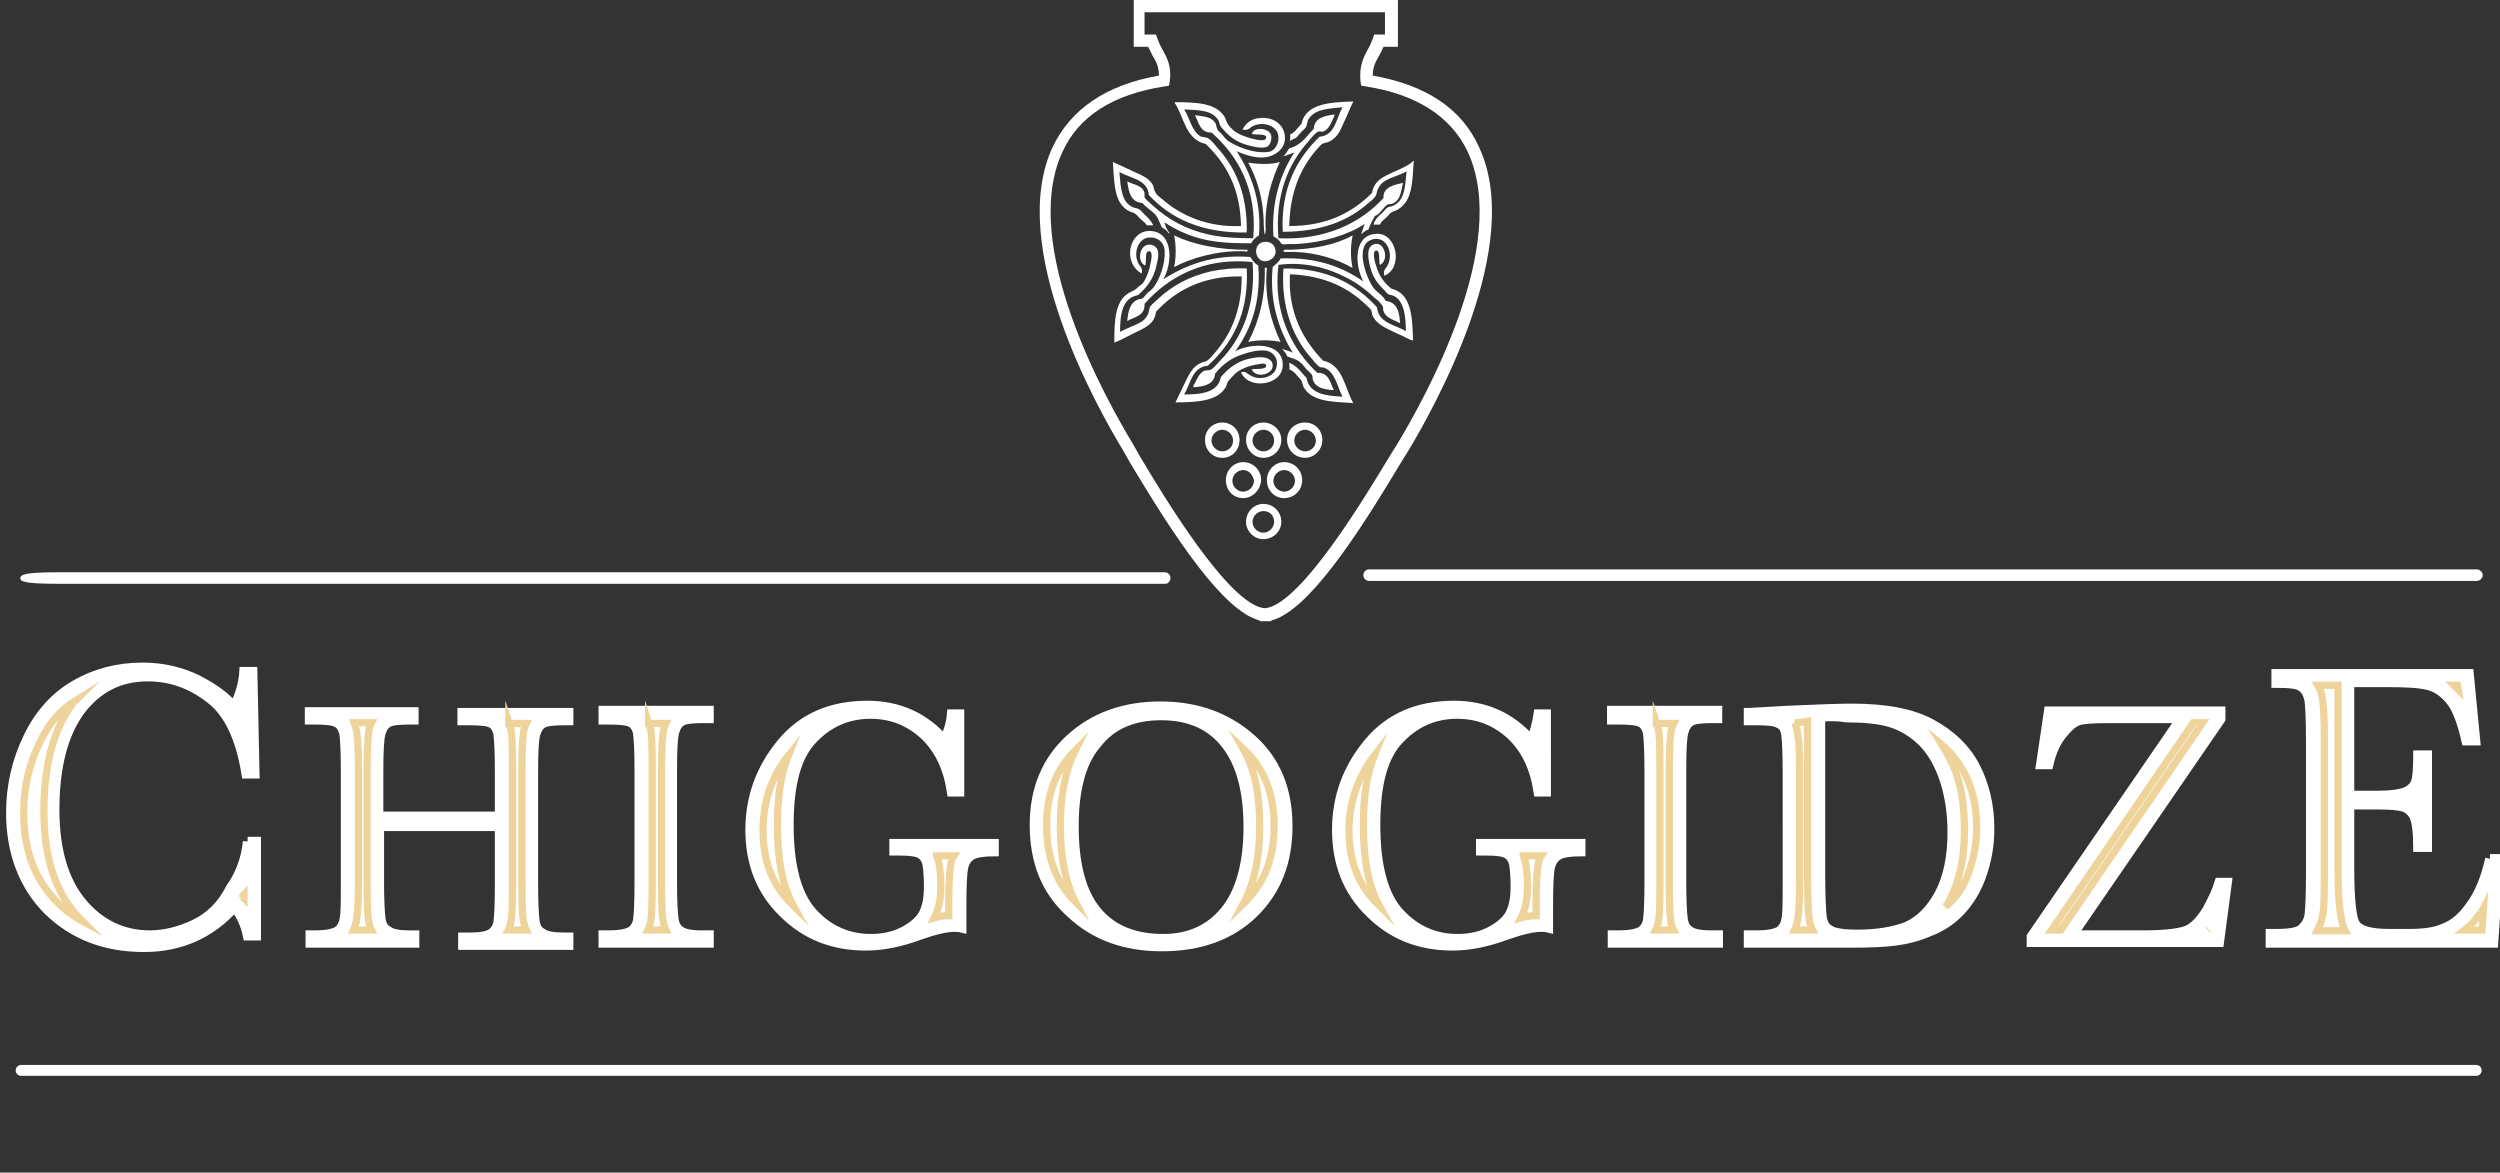 <?xml version="1.0" encoding="utf-8"?>
<svg viewBox="0 0 347.3 162.9" style="enable-background:new 0 0 347.3 162.9;" xmlns="http://www.w3.org/2000/svg">
  <rect x="0" y="0" width="347.3" height="162.9" fill="#333333" stroke="none"/>
  <defs>
    <style type="text/css">
	.st0{fill:#FFFFFF;}
	.st1{fill:#FFFFFF;stroke:#FFFFFF;stroke-width:1.51;stroke-linecap:round;stroke-miterlimit:10;}
	.st2{fill:#FFFFFF;stroke:#FFFFFF;stroke-width:1.308;stroke-miterlimit:10;}
	.st3{clip-path:url(#SVGID_2_);fill:#FFFFFF;}
</style>
  </defs>
  <clipPath id="SVGID_2_">
    <path d="M306.7,129.2L306.7,129.2l0.1-0.1C306.8,129.1,306.7,129.2,306.7,129.2 M344.6,126.8&#10;&#9;&#9;&#9;&#9;&#9;c-0.7,1-1.4,1.8-2.2,2.4h2.4l0.2-3C344.9,126.4,344.8,126.6,344.6,126.8 M33.7,124.6l0.2,0.2v-0.6&#10;&#9;&#9;&#9;&#9;&#9;C33.8,124.3,33.7,124.5,33.7,124.6 M130.1,118.9c0,0.1,0.1,0.1,0.1,0.2c0.3,0.8,0.5,2.1,0.5,4.1c0,1.7-0.3,3.1-0.9,4.3&#10;&#9;&#9;&#9;&#9;&#9;c0.7-0.2,1.4-0.3,2-0.3v-1.6c0-3.9,0.2-5.1,0.3-5.7c0.1-0.4,0.2-0.7,0.4-1H130.1z M211.6,118.9c0,0.1,0.1,0.1,0.1,0.2&#10;&#9;&#9;&#9;&#9;&#9;c0.3,0.8,0.5,2.1,0.5,4.1c0,1.7-0.3,3.1-0.9,4.3c0.7-0.2,1.4-0.3,2.1-0.3v-1.6c0-3.9,0.2-5.1,0.3-5.7c0.1-0.4,0.2-0.7,0.4-1&#10;&#9;&#9;&#9;&#9;&#9;H211.6z M106,115.4c0,4.2,1.3,7.6,4.1,10.3l0.1,0.1c-1.5-2.7-2.2-6.4-2.2-11.2c0-4,0.5-7.1,1.5-9.6&#10;&#9;&#9;&#9;&#9;&#9;C107.1,108,106,111.5,106,115.4 M187.4,115.4c0,4.2,1.3,7.6,4.1,10.3l0.1,0.1c-1.5-2.7-2.2-6.4-2.2-11.2c0-4,0.5-7.1,1.5-9.6&#10;&#9;&#9;&#9;&#9;&#9;C188.6,108,187.4,111.5,187.4,115.4 M145.4,114.6c0,4.5,1.3,8,4,10.7c-1.4-2.7-2.1-6.3-2.1-10.5c0-4.3,0.7-7.8,2.1-10.6&#10;&#9;&#9;&#9;&#9;&#9;C146.8,106.8,145.4,110.2,145.4,114.6 M175,114.8c0,4.4-0.8,8-2.3,10.8c2.9-2.8,4.3-6.3,4.3-10.8c0-4.6-1.4-8.1-4.3-10.8&#10;&#9;&#9;&#9;&#9;&#9;C174.3,106.8,175,110.4,175,114.8 M271.8,107.6c0.8,2.3,1.1,4.9,1.1,7.8c0,3.8-0.7,7-2,9.5c-0.2,0.4-0.4,0.8-0.7,1.1&#10;&#9;&#9;&#9;&#9;&#9;c0.3-0.3,0.6-0.5,0.9-0.8c1.1-1.1,1.9-2.5,2.5-4.3c0.6-1.8,1-3.7,1-5.9c0-3-0.6-5.6-1.8-7.8c-0.8-1.4-1.8-2.7-3-3.7&#10;&#9;&#9;&#9;&#9;&#9;C270.6,104.8,271.3,106.1,271.8,107.6 M49.2,100.4c0.1,0.3,0.2,0.6,0.3,1c0.1,0.6,0.3,1.7,0.3,5.3v15.8c0,3.8-0.2,4.9-0.3,5.5&#10;&#9;&#9;&#9;&#9;&#9;c-0.1,0.4-0.2,0.8-0.4,1.2h2.5c-0.2-0.4-0.3-0.8-0.4-1.4c-0.1-0.6-0.2-1.7-0.2-5.3v-15.8c0-3.8,0.2-4.9,0.3-5.5&#10;&#9;&#9;&#9;&#9;&#9;c0.1-0.3,0.2-0.6,0.3-0.8H49.2z M70.7,100.4c0.1,0.3,0.2,0.6,0.3,1c0.1,0.5,0.2,1.7,0.2,5.3v15.8c0,3.8-0.1,4.9-0.2,5.5&#10;&#9;&#9;&#9;&#9;&#9;c-0.1,0.4-0.2,0.8-0.4,1.2h2.5c-0.2-0.4-0.3-0.9-0.4-1.4c-0.1-0.6-0.2-1.7-0.2-5.2v-15.8c0-3.7,0.2-4.9,0.3-5.5&#10;&#9;&#9;&#9;&#9;&#9;c0.1-0.3,0.2-0.6,0.3-0.8H70.7z M90.1,100.4c0.1,0.3,0.2,0.6,0.3,1c0.1,0.5,0.2,1.7,0.2,5.3v15.8c0,3.8-0.1,4.9-0.2,5.5&#10;&#9;&#9;&#9;&#9;&#9;c-0.1,0.4-0.2,0.8-0.4,1.2h2.5c-0.2-0.4-0.3-0.9-0.4-1.4c-0.1-0.6-0.2-1.7-0.2-5.2v-15.8c0-3.7,0.2-4.9,0.3-5.5&#10;&#9;&#9;&#9;&#9;&#9;c0.1-0.3,0.2-0.6,0.3-0.8H90.1z M230.1,100.4c0.1,0.3,0.2,0.6,0.3,1c0.1,0.5,0.2,1.7,0.2,5.3v15.8c0,3.8-0.1,4.9-0.2,5.5&#10;&#9;&#9;&#9;&#9;&#9;c-0.1,0.4-0.2,0.8-0.4,1.2h2.5c-0.2-0.4-0.4-0.9-0.4-1.4c-0.1-0.6-0.2-1.7-0.2-5.2v-15.8c0-3.7,0.2-4.9,0.3-5.5&#10;&#9;&#9;&#9;&#9;&#9;c0.1-0.3,0.2-0.6,0.3-0.8H230.1z M304.7,100.4L285,129.2h1.3l19.7-28.8H304.7z M249.3,100.4c0.2,0.4,0.3,0.8,0.4,1.3&#10;&#9;&#9;&#9;&#9;&#9;c0.1,0.6,0.3,1.7,0.3,5.3v15.5c0,3.8-0.2,4.9-0.3,5.5c-0.1,0.4-0.2,0.8-0.4,1.2h2.5c-0.2-0.4-0.4-1-0.5-1.7&#10;&#9;&#9;&#9;&#9;&#9;c-0.1-1-0.2-3.1-0.2-6.4v-20.9C250.6,100.3,250,100.4,249.3,100.4 M5.5,103.2c-1.5,3-2.2,6.3-2.2,9.7c0,5.2,1.5,9.2,4.6,12.4&#10;&#9;&#9;&#9;&#9;&#9;c1.1,1.1,2.3,2,3.6,2.7c-0.4-0.4-0.8-0.8-1.2-1.3c-2.8-3.3-4.2-8-4.2-14c0-6.3,1.3-11.2,3.8-14.7c0.2-0.3,0.4-0.5,0.6-0.7&#10;&#9;&#9;&#9;&#9;&#9;C8.4,98.6,6.7,100.6,5.5,103.2 M322,95.2c0.3,0.5,0.5,1,0.6,1.7c0.2,1,0.3,3,0.3,5.9v18.4c0,4.4-0.1,5.6-0.3,6.2&#10;&#9;&#9;&#9;&#9;&#9;c-0.1,0.7-0.4,1.3-0.7,1.9h3.9c-0.5-1-1-2.9-1-8.6V95.2H322z M340.9,95.2c0.2,0.2,0.4,0.4,0.6,0.6l-0.1-0.6H340.9z" style="overflow: visible;"/>
  </clipPath>
  <path class="st0" d="M196.3,47.3c-0.1,0-0.4-0.1-0.6-0.2c-0.6-0.3-1.2-0.6-1.9-0.9c-1.2-0.6-2.3-1-3-2.1c-0.2-0.3-0.2-0.6-0.3-1&#10;&#9;&#9;&#9;c-0.2-0.3-0.7-0.7-1-1c-2.5-2.3-5.7-3.8-10.3-4c-0.3,5.4,1.9,9.2,4.6,12c2.8,0.6,3,3.8,4.2,5.9c-3.1-0.2-5.7-0.2-6.9-2.2&#10;&#9;&#9;&#9;c-0.1-0.3-0.2-0.6-0.3-0.9c-0.1-0.2-0.3-0.4-0.6-0.7c-0.3-0.4-0.6-0.7-1.1-0.9c0.1-0.3,0-0.6,0-0.9c1.1,0.4,1.7,1.4,2.4,2.1&#10;&#9;&#9;&#9;c0.4,2.2,2.6,2.5,5,2.6c-0.7-1.3-1-3.4-2.5-4c-0.2-0.1-0.4,0-0.6-0.1c-0.3-0.1-0.8-0.7-1.1-1.1c-2.6-2.8-4.4-7.2-4-12.6&#10;&#9;&#9;&#9;c6.1-0.1,10.1,2.2,13,5.4c0.2,2.2,2.5,2.4,4,3.3c0-1.9-0.2-4-1.5-4.8c-0.3-0.2-0.6-0.2-0.9-0.3c-0.2-0.1-0.4-0.4-0.7-0.7&#10;&#9;&#9;&#9;c-0.7-0.7-1.3-1.4-1.7-2.6c-0.4-1.3-0.9-3.4,0.5-3.7c1.4-0.3,2,2.3,0.7,2.9c-0.2-0.4,0.1-2-0.5-2c-0.7,0-0.1,2,0,2.2&#10;&#9;&#9;&#9;c0.4,1.4,1.1,2.3,2.1,3.1C196.1,40.8,196.2,44,196.3,47.3 M193.8,23.8c-1.5,0.7-2.9,1.2-3.2,3c-2.7,2.7-6.2,4.6-11.5,4.6&#10;&#9;&#9;&#9;c0.1-4.6,1.5-7.9,3.7-10.5c0.3-0.3,0.7-0.9,1.1-1c0.2-0.1,0.5-0.1,0.7-0.2c1.1-0.5,1.6-1.5,2-2.5c0.5-1,0.9-2.1,1.4-3.1&#10;&#9;&#9;&#9;c-3.3,0.1-6.6,0.3-7.2,3.1c-0.5,0.5-0.9,1.2-1.6,1.5c0.1,0.2,0,0.8,0,0.9c0.2-0.2,0.6-0.3,0.9-0.5c0.2-0.2,0.4-0.5,0.7-0.8&#10;&#9;&#9;&#9;c0.3-0.3,0.6-0.5,0.7-0.8c0.1-0.3,0.1-0.5,0.2-0.8c0.8-1.5,2.6-1.6,4.8-1.8c-0.9,1.6-1,3.9-3.2,4.1c-3.1,3-5.4,7.1-5.1,13.2&#10;&#9;&#9;&#9;c5.3,0,9.1-1.5,11.9-4c0.4-0.3,1-0.8,1.1-1.2c0.1-0.3,0.1-0.6,0.3-0.9c0.7-1.4,2.6-1.5,3.9-2.3c-0.2,2.3-0.3,4.1-1.9,4.8&#10;&#9;&#9;&#9;c-0.2,0.1-0.5,0.1-0.7,0.2c-0.2,0.1-0.5,0.5-0.7,0.7c-0.6,0.5-1.1,1-1.3,1.7c0.4,0,0.5,0,0.9,0c0.2-0.5,0.6-0.7,1-1.1&#10;&#9;&#9;&#9;c0.2-0.2,0.4-0.5,0.6-0.6c0.3-0.2,0.6-0.2,0.9-0.4c2-1.2,2-3.7,2.2-6.8C195.7,23,194.7,23.4,193.8,23.8 M192.2,27.5&#10;&#9;&#9;&#9;c-3.2,3.5-8.1,5.9-14.6,5.6c-0.5-6,1.4-10.4,4.2-13.5c0.3-0.4,1-1.2,1.3-1.3c0.2-0.1,0.4,0,0.6,0c0.8-0.2,1.1-1,1.4-1.6&#10;&#9;&#9;&#9;c0.1-0.3,0.3-0.5,0.3-0.8c-1.5,0.2-2.8,0.5-2.9,2c-1,1-1.7,2.3-3.4,2.7c-0.2,0.3-0.4,0.6-0.6,0.9c-0.1,0.1-0.3,0.2-0.2,0.2&#10;&#9;&#9;&#9;c0.5-0.1,1.1-0.4,1.5-0.5c-1.9,2.9-3.2,6.8-2.9,11.6c0.2,0.2,0.5,0.3,0.7,0.5c0.2,0.2,0.3,0.5,0.5,0.6c0.2,0.1,0.6,0,0.9,0&#10;&#9;&#9;&#9;c0.3,0,0.7,0,1,0c3.9-0.2,7.3-1.3,9.6-2.8c-0.2,0.4-0.3,0.9-0.5,1.4c0.1,0,0.3-0.2,0.4-0.3c0.2-0.1,0.4-0.3,0.6-0.3&#10;&#9;&#9;&#9;c0.2-0.7,0.6-1.3,0.9-1.9c0.7-0.2,1.2-1.3,1.8-1.6c0.2-0.1,0.4,0,0.6-0.1c1.1-0.4,1.2-1.5,1.5-2.9C193.6,25.7,192.1,26,192.2,27.5&#10;&#9;&#9;&#9; M190.9,40.1c-1-1.2-2.7-5.7-0.6-6.7c2.1-1,3.4,1.6,2.5,3.4c-0.2,0.5-0.7,0.6-0.5,1.5c2.7-1,1.8-6.2-1.3-5.8&#10;&#9;&#9;&#9;c-3,0.3-2.8,4.4-1.6,6.6c-2.9-2-6.5-3.4-11.5-3.2c-0.2,0.5-0.7,0.8-1.1,1.2c-0.5,5,1,9,2.8,11.9c-0.4-0.2-1-0.4-1.5-0.5&#10;&#9;&#9;&#9;c0.3,0.3,0.6,0.6,0.7,1c0.7,0.3,1.4,0.4,1.9,0.9c0.3,0.2,0.5,0.6,0.8,0.9c0.3,0.3,0.7,0.6,0.8,0.9c0.1,0.2,0,0.4,0.1,0.6&#10;&#9;&#9;&#9;c0.4,1.1,1.5,1.3,2.9,1.4c-0.5-1-0.7-2.5-2.3-2.4c-3.4-3.2-6.2-8.2-5.4-15c3.5-0.5,6.8,0.4,9.3,1.7c1.5,0.7,2.9,1.8,4.1,2.9&#10;&#9;&#9;&#9;c0.4,0.3,1,0.9,1.1,1.2c0.1,0.3,0,0.5,0.1,0.6c0.3,1,1.4,1.2,2.3,1.7c-0.1-1.6-0.4-2.9-2-3.1C192.1,41,191.4,40.7,190.9,40.1&#10;&#9;&#9;&#9; M187.9,32.7c-2.3,1.3-5.4,1.9-8.7,2c-0.3,0-0.8-0.1-0.9,0.1c0,0.3,0.4,0.2,0.5,0.2c3.2-0.1,6,0.7,8.1,1.7c0.3,0.1,0.6,0.4,1,0.5&#10;&#9;&#9;&#9;c-0.3-1.3-0.3-3.1,0-4.4H187.9L187.9,32.7z M161.8,30.9c1.5,1,3.2,1.8,5.2,2.3c2,0.5,4.2,0.6,6.8,0.6c0.3-0.5,0.6-0.8,1.1-1.1&#10;&#9;&#9;&#9;c0.4-5-1.3-8.9-3.1-11.7c1.1,0.5,2.8,1.1,4.3,0.8c1.3-0.3,2.5-1.3,2.4-2.8c-0.1-1.7-1.6-2.8-3.5-2.6c-1.2,0.1-1.9,0.7-2.4,1.6&#10;&#9;&#9;&#9;c0.9,0.2,1-0.3,1.5-0.5c1-0.5,2.4-0.3,3.1,0.5c0.9,1,0.2,3-1,3.1c-2,0.3-4.6-0.8-5.7-1.6c-0.2-0.2-0.5-0.5-0.7-0.8&#10;&#9;&#9;&#9;c-0.3-0.3-0.7-0.6-0.7-0.8c-0.2-0.4-0.1-0.7-0.4-1c-0.6-0.7-1.4-0.7-2.7-0.9c0.5,0.9,0.7,2.5,2.3,2.4c3.6,3.2,6.4,7.8,5.8,14.7&#10;&#9;&#9;&#9;c-2.1,0-4.3-0.1-6.1-0.5c-3.2-0.7-5.7-2.1-7.8-4c-0.3-0.3-1.1-0.9-1.2-1.2c0-0.2,0-0.4,0-0.6c-0.3-1.1-1.5-1.1-2.4-1.6&#10;&#9;&#9;&#9;c0.2,1.5,0.5,2.9,2.1,3c0.5,0.6,1.2,1,1.8,1.6c0.4,0.5,0.6,1.1,0.9,1.8c0.2,0.1,0.4,0.2,0.6,0.4c0.2,0.1,0.3,0.5,0.5,0.4&#10;&#9;&#9;&#9;C162.1,31.9,161.8,31.3,161.8,30.9C161.7,30.9,161.7,30.9,161.8,30.9 M174.8,36.9c-0.5-0.3-0.8-0.7-1.1-1.2&#10;&#9;&#9;&#9;c-5.3-0.4-9.1,1.2-12.1,3.1c1.3-2.2,1.4-6.4-1.6-6.7c-1.8-0.2-2.9,1.3-3,2.8c-0.1,1.3,0.5,2.5,1.6,3.1c0.2-0.9-0.3-1-0.5-1.5&#10;&#9;&#9;&#9;c-0.7-1.5,0.1-3.4,1.5-3.5c1.3-0.1,2.1,0.7,2.2,1.8c0.1,1.9-0.7,4-1.6,5.2c-0.2,0.2-0.5,0.5-0.8,0.7c-0.3,0.3-0.5,0.7-0.8,0.8&#10;&#9;&#9;&#9;c-0.2,0.1-0.4,0-0.7,0.2c-0.9,0.4-1.2,1.6-1.3,2.9c1-0.6,2.5-0.7,2.4-2.4c3.2-3.6,8.1-6.5,15-5.8c0.5,6-1.5,10.7-4.5,13.7&#10;&#9;&#9;&#9;c-0.4,0.4-1,1.2-1.4,1.3c-0.3,0.1-0.5,0-0.8,0.1c-0.6,0.3-0.9,0.9-1.2,1.5c-0.1,0.3-0.4,0.5-0.3,0.8c1.5-0.1,2.9-0.4,3-1.9&#10;&#9;&#9;&#9;c1-1.2,2.2-2.2,3.9-2.7c0.9-0.3,2-0.6,3.1-0.5c1,0.1,1.9,1.1,1.5,2.4c-0.3,1.3-2.3,1.8-3.5,1.1c-0.5-0.2-0.7-0.7-1.4-0.5&#10;&#9;&#9;&#9;c1,2.5,5.8,1.9,5.8-1c0-3.2-4.4-3.1-6.6-1.9C173.7,45.9,175.2,42.1,174.8,36.9 M175.7,36.3c0.7,0,1.4-0.5,1.5-1.2&#10;&#9;&#9;&#9;c0.1-1-0.7-1.6-1.5-1.5C174,33.7,174.2,36.2,175.7,36.3 M173.9,18.6c0.6,0.2,2-0.1,2,0.5c0,0.8-2.1,0.1-2.2,0.1&#10;&#9;&#9;&#9;c-0.7-0.2-1.5-0.5-2.1-0.9c-0.3-0.2-1-0.9-1.1-1.2c-0.2-0.3-0.2-0.6-0.4-0.9c-1.2-1.9-3.9-2-6.9-2c0,0.1,0,0.1,0,0.1&#10;&#9;&#9;&#9;c1.3,2,1.5,5.1,4.3,5.7c2.8,2.7,4.8,6.1,4.9,11.4c-4.7,0.2-8.4-1.5-10.9-3.7c-0.4-0.3-0.9-0.7-1-1c-0.2-0.3-0.2-0.6-0.3-0.9&#10;&#9;&#9;&#9;c-0.6-1.2-1.8-1.5-3-2.1c-0.9-0.4-1.7-0.8-2.6-1.2c0.2,3.2,0.2,5.9,2.4,6.9c0.2,0.1,0.5,0.1,0.7,0.3c0.2,0.1,0.4,0.4,0.6,0.6&#10;&#9;&#9;&#9;c0.4,0.4,0.8,0.6,1,1c0.3,0,0.7,0,0.9,0c-0.3-0.7-0.8-1.1-1.3-1.6c-0.3-0.3-0.5-0.6-0.8-0.7c-0.2-0.1-0.5-0.1-0.7-0.2&#10;&#9;&#9;&#9;c-1.6-0.7-1.7-2.6-1.9-4.9c1.6,0.9,3.9,1,4.1,3.2c3,3.2,7.2,5.3,13.6,5.2c0.1-5.4-1.6-9.1-4.2-11.9c-0.3-0.4-0.8-1-1.2-1.2&#10;&#9;&#9;&#9;c-0.4-0.2-0.8-0.1-1.1-0.3c-1.2-0.8-1.4-2.5-2.2-3.7c2.1,0.1,4,0.1,4.8,1.6c0.1,0.2,0.1,0.5,0.3,0.8c0.1,0.2,0.5,0.5,0.6,0.7&#10;&#9;&#9;&#9;c0.8,0.8,1.6,1.4,2.9,1.8c0.7,0.2,2.1,0.6,2.9,0.3c0.4-0.2,0.7-0.9,0.6-1.5C176.5,17.8,174.2,17.5,173.9,18.6 M173.4,22.6&#10;&#9;&#9;&#9;c1.1,2,1.9,4.4,2.1,7.2c0.1,0.9,0,1.9,0.2,2.8c0.2-0.4,0.1-1,0.1-1.5c0-3.4,0.9-6.2,2-8.6C176.6,22.9,174.7,22.8,173.4,22.6&#10;&#9;&#9;&#9; M172.9,50c-1.4,0.5-2.5,1.4-3.3,2.4c-0.4,2.1-2.6,2.4-5.1,2.4c0.9-1.5,1.1-3.8,3.3-4c3.3-3,5.7-7.1,5.4-13.5&#10;&#9;&#9;&#9;c-1.8-0.1-3.5,0.1-5,0.4c-3,0.7-5.4,2-7.4,3.9c-0.4,0.4-1,0.8-1.1,1.2c-0.1,0.3-0.1,0.7-0.3,1c-0.2,0.4-0.6,0.8-1,1&#10;&#9;&#9;&#9;c-0.9,0.5-1.9,0.8-2.8,1.3c0-2.5,0.3-4.7,2.5-5.1c1.1-1,1.9-1.9,2.4-3.5c0.2-0.8,0.6-2.1,0.3-2.8c-0.2-0.5-0.8-0.8-1.3-0.7&#10;&#9;&#9;&#9;c-1.2,0.1-1.6,2.4-0.4,2.9c0.2-0.6-0.1-2,0.5-2c0.8,0,0.1,2.1,0.1,2.3c-0.2,0.8-0.5,1.5-0.9,2.1c-0.1,0.2-0.4,0.3-0.6,0.5&#10;&#9;&#9;&#9;c-0.4,0.4-0.6,0.5-1,0.7c-2.3,1-2.4,3.9-2.4,7.1c0.8-0.3,1.7-0.8,2.7-1.3c1.4-0.7,2.9-1.2,3.1-3c2.7-2.9,6.4-5,11.9-4.9&#10;&#9;&#9;&#9;c0,4.9-1.6,8.2-3.9,10.8c-0.3,0.4-0.8,0.9-1.1,1c-0.2,0.1-0.5,0.1-0.6,0.2c-1.3,0.5-1.8,1.8-2.4,3c-0.4,0.8-0.8,1.7-1.2,2.5&#10;&#9;&#9;&#9;c3,0,5.8-0.2,6.9-2c0.2-0.2,0.2-0.6,0.4-0.9c0.2-0.3,0.8-0.9,1.1-1.2c0.8-0.6,1.8-1,3.1-1.2c0.4-0.1,1.1-0.2,1.1,0.2&#10;&#9;&#9;&#9;c0,0.6-1.5,0.4-2,0.5c0.5,1.4,3.5,0.7,2.8-1C176,49.2,174,49.7,172.9,50 M173.4,47.5c1.3-0.3,3.2-0.3,4.5,0&#10;&#9;&#9;&#9;c-1.3-2.7-2.3-6.3-1.9-10.3h-0.3C175.8,41.3,174.9,44.7,173.4,47.5 M163.1,32.7C163.1,32.6,163.1,32.6,163.1,32.7&#10;&#9;&#9;&#9;c0.3,1.2,0.3,3.2,0,4.4c2.5-1.3,6-2.3,9.7-2.2c0.2,0,0.6,0.2,0.5-0.2C169.3,34.7,165.8,34,163.1,32.7" transform="matrix(1, 0, 0, 1, -1.7763568394002505e-15, -3.552713678800501e-15)"/>
  <path class="st0" d="M175.9,86.3h-0.9v-0.1c-5.1-1.3-11.9-11.7-18-21.9l-0.9-1.6c-3.9-6.4-16.2-28.5-9.9-42.2&#10;&#9;&#9;&#9;c2.5-5.3,7.4-8.7,14.8-10c0-1.2-0.4-2-0.9-2.8c-0.2-0.4-0.4-0.8-0.6-1.2h-2V0h36.7v6.5h-2c-0.2,0.4-0.4,0.9-0.6,1.2&#10;&#9;&#9;&#9;c-0.5,0.9-0.9,1.6-0.9,2.8c7.4,1.3,12.4,4.6,14.8,10c6.3,13.6-6,35.7-9.9,42.2l-1,1.6c-6.1,10.2-12.9,20.6-18,21.9v0.1L175.9,86.3&#10;&#9;&#9;&#9;z M159.1,4.8h1.5l0.2,0.6c0.2,0.5,0.4,1,0.7,1.5c0.6,1.1,1.3,2.3,1,4.4l-0.1,0.6l-0.6,0.1c-7.2,1.1-12,4.2-14.2,9.1&#10;&#9;&#9;&#9;c-6,12.9,6,34.3,9.8,40.6l0.9,1.6c3.1,5.2,12.4,20.8,17.4,21.2c5-0.4,14.3-16.1,17.4-21.2l1-1.6c3.8-6.3,15.8-27.7,9.8-40.6&#10;&#9;&#9;&#9;c-2.3-4.9-7.1-8-14.2-9.1l-0.6-0.1l-0.1-0.6c-0.2-2.1,0.4-3.3,1-4.4c0.3-0.5,0.5-1,0.7-1.5l0.2-0.6h1.5V1.7h-33.4V4.8z" transform="matrix(1, 0, 0, 1, -1.7763568394002505e-15, -3.552713678800501e-15)"/>
  <path class="st0" d="M178.4,69.2c-1.4,0-2.4-1.1-2.4-2.5c0-1.4,1.1-2.5,2.4-2.5c1.4,0,2.5,1.1,2.5,2.5&#10;&#9;&#9;&#9;C180.9,68.1,179.8,69.2,178.4,69.2 M178.4,65.3c-0.8,0-1.5,0.7-1.5,1.5c0,0.8,0.7,1.5,1.5,1.5c0.8,0,1.5-0.7,1.5-1.5&#10;&#9;&#9;&#9;C179.9,66,179.2,65.3,178.4,65.3 M172.7,69.2c-1.4,0-2.4-1.1-2.4-2.5c0-1.4,1.1-2.5,2.4-2.5c1.4,0,2.5,1.1,2.5,2.5&#10;&#9;&#9;&#9;C175.1,68.1,174,69.2,172.7,69.2 M172.7,65.3c-0.8,0-1.5,0.7-1.5,1.5c0,0.8,0.7,1.5,1.5,1.5c0.8,0,1.5-0.7,1.5-1.5&#10;&#9;&#9;&#9;C174.1,66,173.5,65.3,172.7,65.3 M175.5,74.9c-1.3,0-2.4-1.1-2.4-2.4c0-1.4,1.1-2.5,2.4-2.5c1.4,0,2.5,1.1,2.5,2.5&#10;&#9;&#9;&#9;C178,73.8,176.9,74.9,175.5,74.9 M175.5,71c-0.8,0-1.5,0.7-1.5,1.5c0,0.8,0.7,1.5,1.5,1.5c0.8,0,1.5-0.7,1.5-1.5&#10;&#9;&#9;&#9;C177,71.6,176.4,71,175.5,71 M175.5,63.6c-1.3,0-2.4-1.1-2.4-2.5c0-1.4,1.1-2.4,2.4-2.4c1.4,0,2.5,1.1,2.5,2.4&#10;&#9;&#9;&#9;C178,62.5,176.9,63.6,175.5,63.6 M175.5,59.7c-0.8,0-1.5,0.7-1.5,1.5c0,0.8,0.7,1.5,1.5,1.5c0.8,0,1.5-0.6,1.5-1.5&#10;&#9;&#9;&#9;C177,60.4,176.4,59.7,175.5,59.7 M169.8,63.6c-1.4,0-2.4-1.1-2.4-2.5c0-1.4,1.1-2.4,2.4-2.4c1.4,0,2.4,1.1,2.4,2.4&#10;&#9;&#9;&#9;C172.2,62.5,171.2,63.6,169.8,63.6 M169.8,59.7c-0.8,0-1.5,0.7-1.5,1.5c0,0.8,0.7,1.5,1.5,1.5c0.8,0,1.5-0.6,1.5-1.5&#10;&#9;&#9;&#9;C171.3,60.4,170.6,59.7,169.8,59.7 M181.3,63.6c-1.4,0-2.5-1.1-2.5-2.5c0-1.4,1.1-2.4,2.5-2.4c1.4,0,2.4,1.1,2.4,2.4&#10;&#9;&#9;&#9;C183.7,62.5,182.6,63.6,181.3,63.6 M181.3,59.7c-0.8,0-1.5,0.7-1.5,1.5c0,0.8,0.7,1.5,1.5,1.5c0.8,0,1.5-0.6,1.5-1.5&#10;&#9;&#9;&#9;C182.8,60.4,182.1,59.7,181.3,59.7" transform="matrix(1, 0, 0, 1, -1.7763568394002505e-15, -3.552713678800501e-15)"/>
  <path class="st0" d="M 344.1 80.7 L 190.2 80.7 C 189.8 80.7 189.4 80.4 189.4 79.9 C 189.4 79.5 189.7 79.1 190.2 79.1 L 344.1 79.1 C 344.5 79.1 344.9 79.5 344.9 79.9 C 344.9 80.3 344.5 80.7 344.1 80.7 Z M 162.6 80.3 C 162.6 79.9 162.3 79.5 161.8 79.5 L 8 79.5 C 3.653 79.5 2.828 79.8 2.828 80.3 C 2.828 80.7 2.967 81.1 8 81.1 L 161.9 81.1 C 162.3 81.1 162.6 80.7 162.6 80.3 Z" transform="matrix(1, 0, 0, 1, -1.7763568394002505e-15, -3.552713678800501e-15)"/>
  <line class="st1" x1="2.932" y1="148.7" x2="344" y2="148.7" transform="matrix(1, 0, 0, 1, -1.7763568394002505e-15, -3.552713678800501e-15)"/>
  <path class="st2" d="M34.4,116.9h1.2V130h-1.2c-0.3-1.5-0.9-2.8-1.8-4c-3.3,3.7-7.5,5.6-12.6,5.6c-5.4,0-9.8-1.7-13.3-5.1&#10;&#9;&#9;&#9;c-3.4-3.4-5.2-8-5.2-13.6c0-3.7,0.8-7.2,2.4-10.5c1.6-3.3,3.8-5.7,6.6-7.3c2.8-1.6,5.9-2.4,9.3-2.4c2.8,0,5.3,0.6,7.6,1.7&#10;&#9;&#9;&#9;c2.3,1.2,4,2.4,5.1,3.8c0.8-1.6,1.3-3.2,1.4-4.9h1.2l0.3,14.2h-1.2c-0.8-5-2.5-8.6-5.1-10.5c-2.6-2-5.4-3-8.6-3&#10;&#9;&#9;&#9;c-3.9,0-7,1.6-9.4,4.8c-2.3,3.2-3.5,7.7-3.5,13.7c0,5.6,1.3,9.9,3.8,12.9c2.5,3,5.7,4.5,9.4,4.5c2,0,4.1-0.5,6.2-1.5&#10;&#9;&#9;&#9;c2.1-1,3.8-2.6,5-5C33.5,121.3,34.2,119,34.4,116.9" transform="matrix(1, 0, 0, 1, -1.7763568394002505e-15, -3.552713678800501e-15)"/>
  <path class="st2" d="M69.5,114.8H52.7v7.8c0,2.5,0.1,4.2,0.2,5c0.1,0.8,0.4,1.4,1,1.7c0.5,0.4,1.5,0.6,2.9,0.6h0.8v1.1H43.1v-1.1&#10;&#9;&#9;&#9;h0.8c1.4,0,2.3-0.2,2.9-0.5c0.5-0.3,0.9-0.9,1-1.6c0.2-0.7,0.2-2.4,0.2-5.1v-15.8c0-2.6-0.1-4.2-0.2-5c-0.2-0.7-0.5-1.3-1-1.5&#10;&#9;&#9;&#9;c-0.5-0.3-1.5-0.4-3.2-0.4h-0.6v-1.1h14.5v1.1H57c-1.6,0-2.6,0.1-3.1,0.4c-0.5,0.3-0.8,0.8-1,1.5c-0.2,0.7-0.3,2.4-0.3,5.1v6.4&#10;&#9;&#9;&#9;h16.8v-6.4c0-2.6-0.1-4.2-0.2-5c-0.1-0.7-0.5-1.3-0.9-1.5c-0.5-0.3-1.5-0.4-3.2-0.4h-0.9v-1.1H79v1.1h-0.5c-1.6,0-2.6,0.1-3.1,0.4&#10;&#9;&#9;&#9;c-0.5,0.3-0.8,0.8-1,1.5c-0.2,0.7-0.3,2.4-0.3,5.1v15.8c0,2.5,0.1,4.2,0.2,5c0.1,0.8,0.4,1.4,1,1.7c0.5,0.4,1.5,0.6,2.9,0.6H79&#10;&#9;&#9;&#9;v1.1H64.3v-1.1h1.1c1.4,0,2.3-0.2,2.8-0.5c0.5-0.3,0.9-0.9,1-1.6c0.1-0.7,0.2-2.4,0.2-5.1V114.8z" transform="matrix(1, 0, 0, 1, -1.7763568394002505e-15, -3.552713678800501e-15)"/>
  <path class="st2" d="M83.8,99.8v-1.1h14.7v1.1h-0.7c-1.6,0-2.6,0.1-3.1,0.4c-0.5,0.3-0.8,0.8-1,1.5c-0.2,0.7-0.3,2.4-0.3,5.1v15.8&#10;&#9;&#9;&#9;c0,2.5,0.1,4.2,0.2,5c0.1,0.8,0.4,1.4,0.9,1.7c0.5,0.4,1.5,0.6,3,0.6h1v1.1H83.8v-1.1h0.9c1.4,0,2.3-0.2,2.9-0.5&#10;&#9;&#9;&#9;c0.5-0.3,0.9-0.9,1-1.6c0.1-0.7,0.2-2.4,0.2-5.1v-15.8c0-2.6-0.1-4.2-0.2-5c-0.1-0.7-0.5-1.3-0.9-1.5c-0.5-0.3-1.6-0.4-3.2-0.4&#10;&#9;&#9;&#9;H83.8z" transform="matrix(1, 0, 0, 1, -1.7763568394002505e-15, -3.552713678800501e-15)"/>
  <path class="st2" d="M124.2,117.2h13.9v1.1c-1.5,0-2.6,0.2-3.1,0.5c-0.5,0.3-0.9,0.8-1.1,1.5c-0.2,0.7-0.3,2.5-0.3,5.2v3.4&#10;&#9;&#9;&#9;c-0.4-0.1-0.7-0.1-1-0.1c-1.2,0-2.8,0.4-4.8,1.1c-2.7,1-5.2,1.5-7.5,1.5c-4.6,0-8.4-1.5-11.5-4.6c-3.1-3-4.6-6.9-4.6-11.5&#10;&#9;&#9;&#9;c0-4.6,1.5-8.6,4.4-12.1c2.9-3.5,6.9-5.2,11.9-5.2c4.3,0,7.9,1.6,10.7,4.8c0.5-1.1,0.9-2.3,1-3.6h1.1V110h-1.1&#10;&#9;&#9;&#9;c-0.5-3.3-1.7-5.9-3.8-7.9c-2.1-1.9-4.5-2.9-7.5-2.9c-3,0-5.7,1.1-7.9,3.4c-2.3,2.3-3.4,6.2-3.4,12c0,5.7,1.1,9.8,3.3,12.2&#10;&#9;&#9;&#9;c2.2,2.4,4.9,3.6,8.1,3.6c1.6,0,3.1-0.3,4.5-1c1.3-0.7,2.3-1.5,2.8-2.5c0.5-1,0.7-2.2,0.7-3.7c0-1.7-0.1-2.9-0.3-3.5&#10;&#9;&#9;&#9;c-0.2-0.6-0.6-1-1.1-1.2c-0.5-0.2-1.3-0.3-2.6-0.3h-0.8V117.2z" transform="matrix(1, 0, 0, 1, -1.7763568394002505e-15, -3.552713678800501e-15)"/>
  <path class="st2" d="M143.7,114.6c0-5,1.7-9,5-12c3.3-3,7.5-4.5,12.5-4.5c5,0,9.2,1.5,12.6,4.5c3.4,3,5.1,7,5.1,12.2&#10;&#9;&#9;&#9;c0,5-1.6,9-4.8,12.1c-3.2,3.1-7.5,4.6-12.7,4.6c-5.1,0-9.3-1.5-12.6-4.6C145.3,123.8,143.7,119.7,143.7,114.6 M149.2,114.8&#10;&#9;&#9;&#9;c0,5.2,1,9.1,3.1,11.7c2.1,2.6,5.2,3.9,9.3,3.9c3.6,0,6.5-1.3,8.6-3.9c2.1-2.6,3.2-6.5,3.2-11.6c0-5-1-8.8-3.1-11.5&#10;&#9;&#9;&#9;c-2.1-2.7-5.1-4-9-4c-3.9,0-6.9,1.3-8.9,3.9C150.2,105.8,149.2,109.7,149.2,114.8" transform="matrix(1, 0, 0, 1, -1.7763568394002505e-15, -3.552713678800501e-15)"/>
  <path class="st2" d="M205.7,117.2h13.9v1.1c-1.5,0-2.6,0.2-3.1,0.5c-0.5,0.3-0.9,0.8-1.1,1.5c-0.2,0.7-0.3,2.5-0.3,5.2v3.4&#10;&#9;&#9;&#9;c-0.4-0.1-0.7-0.1-1-0.1c-1.2,0-2.8,0.4-4.8,1.1c-2.7,1-5.2,1.5-7.5,1.5c-4.6,0-8.4-1.5-11.5-4.6c-3.1-3-4.6-6.9-4.6-11.5&#10;&#9;&#9;&#9;c0-4.6,1.5-8.6,4.4-12.1c2.9-3.5,6.9-5.2,11.9-5.2c4.3,0,7.9,1.6,10.7,4.8c0.5-1.1,0.8-2.3,1-3.6h1.1V110h-1.1&#10;&#9;&#9;&#9;c-0.5-3.3-1.7-5.9-3.8-7.9c-2.1-1.9-4.5-2.9-7.5-2.9c-3,0-5.7,1.1-7.9,3.4c-2.3,2.3-3.4,6.2-3.4,12c0,5.7,1.1,9.8,3.3,12.2&#10;&#9;&#9;&#9;c2.2,2.4,4.9,3.6,8.1,3.6c1.6,0,3.1-0.3,4.5-1c1.3-0.7,2.3-1.5,2.8-2.5c0.5-1,0.7-2.2,0.7-3.7c0-1.7-0.1-2.9-0.3-3.5&#10;&#9;&#9;&#9;c-0.2-0.6-0.6-1-1.1-1.2c-0.5-0.2-1.3-0.3-2.6-0.3h-0.8V117.2z" transform="matrix(1, 0, 0, 1, -1.7763568394002505e-15, -3.552713678800501e-15)"/>
  <path class="st2" d="M223.9,99.8v-1.1h14.7v1.1H238c-1.6,0-2.6,0.1-3.1,0.4c-0.5,0.3-0.8,0.8-1,1.5c-0.2,0.7-0.3,2.4-0.3,5.1v15.8&#10;&#9;&#9;&#9;c0,2.5,0.1,4.2,0.2,5c0.1,0.8,0.4,1.4,0.9,1.7c0.5,0.4,1.5,0.6,3,0.6h1v1.1h-14.7v-1.1h1c1.4,0,2.3-0.2,2.9-0.5&#10;&#9;&#9;&#9;c0.5-0.3,0.9-0.9,1-1.6c0.1-0.7,0.2-2.4,0.2-5.1v-15.8c0-2.6-0.1-4.2-0.2-5c-0.1-0.7-0.5-1.3-0.9-1.5c-0.5-0.3-1.6-0.4-3.2-0.4&#10;&#9;&#9;&#9;H223.9z" transform="matrix(1, 0, 0, 1, -1.7763568394002505e-15, -3.552713678800501e-15)"/>
  <path class="st2" d="M243,99l5.3-0.3c4.4-0.2,7.4-0.3,8.9-0.3c4.8,0,8.5,0.7,11.2,2.2c2.7,1.5,4.7,3.4,6,5.9c1.3,2.5,2,5.4,2,8.6&#10;&#9;&#9;&#9;c0,2.4-0.4,4.5-1.1,6.5c-0.7,2-1.7,3.6-2.9,4.9c-1.2,1.3-2.7,2.3-4.3,2.9c-1.6,0.7-3.2,1.1-4.7,1.3c-1.5,0.2-3.5,0.3-6.2,0.3&#10;&#9;&#9;&#9;h-14.3v-1.1h1.3c1.4,0,2.3-0.2,2.9-0.5c0.5-0.3,0.9-0.9,1-1.6c0.2-0.7,0.2-2.4,0.2-5.1V107c0-2.6-0.1-4.2-0.2-5&#10;&#9;&#9;&#9;c-0.1-0.8-0.5-1.3-1-1.5c-0.5-0.3-1.5-0.4-3.2-0.4h-1V99z M252.9,99.6v21.5c0,3.2,0.1,5.2,0.2,6.2c0.1,0.9,0.5,1.6,1.1,1.9&#10;&#9;&#9;&#9;c0.6,0.4,1.9,0.6,3.8,0.6c2.8,0,5.1-0.4,6.9-1.1c1.8-0.8,3.3-2.3,4.5-4.5c1.2-2.3,1.8-5.1,1.8-8.6c0-2.7-0.4-5.2-1.1-7.3&#10;&#9;&#9;&#9;c-0.7-2.1-1.7-3.9-3-5.2c-1.3-1.3-2.8-2.2-4.4-2.7c-1.6-0.5-3.7-0.7-6.2-0.7C255.4,99.5,254.1,99.5,252.9,99.6" transform="matrix(1, 0, 0, 1, -1.7763568394002505e-15, -3.552713678800501e-15)"/>
  <path class="st2" d="M282.2,130.9v-0.8L303,99.8h-10c-2.2,0-3.6,0.1-4.2,0.3c-0.7,0.2-1.4,0.8-2.3,1.9c-0.9,1.1-1.5,2.5-1.9,4.2&#10;&#9;&#9;&#9;h-1.1l1.1-7.4h23.9v1.1l-20.6,30h9.8c3.3,0,5.5-0.3,6.4-0.8c0.9-0.5,1.7-1.4,2.5-2.7c0.7-1.3,1.3-2.5,1.7-3.8h1.1l-1.1,8.3H282.2z&#10;&#9;&#9;&#9;" transform="matrix(1, 0, 0, 1, -1.7763568394002505e-15, -3.552713678800501e-15)"/>
  <path class="st2" d="M345.9,119.3h1.3l-0.8,11.7h-31v-1.3h0.8c1.9,0,3.1-0.2,3.6-0.7c0.5-0.5,0.9-1.1,1-1.9&#10;&#9;&#9;&#9;c0.1-0.8,0.2-2.7,0.2-5.8v-18.4c0-2.9-0.1-4.7-0.2-5.6c-0.2-0.9-0.5-1.5-1.1-1.9c-0.6-0.4-1.7-0.5-3.5-0.5v-1.3H343l0.9,9.3h-1.3&#10;&#9;&#9;&#9;c-0.6-2.6-1.3-4.5-2.2-5.6c-0.9-1.1-1.9-1.8-3.1-2.1c-1.2-0.3-3.1-0.4-5.7-0.4h-5.2v15.7h4c1.8,0,3.1-0.2,3.8-0.5&#10;&#9;&#9;&#9;c0.7-0.3,1.2-0.8,1.4-1.4c0.2-0.6,0.3-1.9,0.3-3.7h1.3v12.8h-1.3c0-2.1-0.2-3.5-0.5-4.2c-0.3-0.7-0.9-1.2-1.5-1.4&#10;&#9;&#9;&#9;c-0.7-0.2-1.8-0.3-3.4-0.3h-4.1v8.9c0,4.4,0.3,7.1,0.9,7.8c0.6,0.8,2.1,1.2,4.6,1.2h2.8c2,0,3.6-0.2,4.9-0.8&#10;&#9;&#9;&#9;c1.3-0.5,2.5-1.5,3.6-3.1C344.4,124.2,345.3,122,345.9,119.3" transform="matrix(1, 0, 0, 1, -1.7763568394002505e-15, -3.552713678800501e-15)"/>
  <path d="M306.7,129.2L306.7,129.2l0.1-0.1C306.8,129.1,306.7,129.2,306.7,129.2 M344.6,126.8&#10;&#9;&#9;&#9;&#9;&#9;c-0.7,1-1.4,1.8-2.2,2.4h2.4l0.2-3C344.9,126.4,344.8,126.6,344.6,126.8 M33.7,124.6l0.2,0.2v-0.6&#10;&#9;&#9;&#9;&#9;&#9;C33.8,124.3,33.7,124.5,33.7,124.6 M130.1,118.9c0,0.1,0.1,0.1,0.1,0.2c0.3,0.8,0.5,2.1,0.5,4.1c0,1.7-0.3,3.1-0.9,4.3&#10;&#9;&#9;&#9;&#9;&#9;c0.7-0.2,1.4-0.3,2-0.3v-1.6c0-3.9,0.2-5.1,0.3-5.7c0.1-0.4,0.2-0.7,0.4-1H130.1z M211.6,118.9c0,0.1,0.1,0.1,0.1,0.2&#10;&#9;&#9;&#9;&#9;&#9;c0.3,0.8,0.5,2.1,0.5,4.1c0,1.7-0.3,3.1-0.9,4.3c0.7-0.2,1.4-0.3,2.1-0.3v-1.6c0-3.9,0.2-5.1,0.3-5.7c0.1-0.4,0.2-0.7,0.4-1&#10;&#9;&#9;&#9;&#9;&#9;H211.6z M106,115.4c0,4.2,1.3,7.6,4.1,10.3l0.1,0.1c-1.5-2.7-2.2-6.4-2.2-11.2c0-4,0.5-7.1,1.5-9.6&#10;&#9;&#9;&#9;&#9;&#9;C107.1,108,106,111.5,106,115.4 M187.4,115.4c0,4.2,1.3,7.6,4.1,10.3l0.1,0.1c-1.5-2.7-2.2-6.4-2.2-11.2c0-4,0.5-7.1,1.5-9.6&#10;&#9;&#9;&#9;&#9;&#9;C188.6,108,187.4,111.5,187.4,115.4 M145.4,114.6c0,4.5,1.3,8,4,10.7c-1.4-2.7-2.1-6.3-2.1-10.5c0-4.3,0.7-7.8,2.1-10.6&#10;&#9;&#9;&#9;&#9;&#9;C146.8,106.8,145.4,110.2,145.4,114.6 M175,114.8c0,4.4-0.8,8-2.3,10.8c2.9-2.8,4.3-6.3,4.3-10.8c0-4.6-1.4-8.1-4.3-10.8&#10;&#9;&#9;&#9;&#9;&#9;C174.3,106.8,175,110.4,175,114.8 M271.8,107.6c0.8,2.3,1.1,4.9,1.1,7.8c0,3.8-0.7,7-2,9.5c-0.2,0.4-0.4,0.8-0.7,1.1&#10;&#9;&#9;&#9;&#9;&#9;c0.3-0.3,0.6-0.5,0.9-0.8c1.1-1.1,1.9-2.5,2.5-4.3c0.6-1.8,1-3.7,1-5.9c0-3-0.6-5.6-1.8-7.8c-0.8-1.4-1.8-2.7-3-3.7&#10;&#9;&#9;&#9;&#9;&#9;C270.6,104.8,271.3,106.1,271.8,107.6 M49.2,100.4c0.1,0.3,0.2,0.6,0.3,1c0.1,0.6,0.3,1.7,0.3,5.3v15.8c0,3.8-0.2,4.9-0.3,5.5&#10;&#9;&#9;&#9;&#9;&#9;c-0.1,0.4-0.2,0.8-0.4,1.2h2.5c-0.2-0.4-0.3-0.8-0.4-1.4c-0.1-0.6-0.2-1.7-0.2-5.3v-15.8c0-3.8,0.2-4.9,0.3-5.5&#10;&#9;&#9;&#9;&#9;&#9;c0.1-0.3,0.2-0.6,0.3-0.8H49.2z M70.7,100.4c0.1,0.3,0.2,0.6,0.3,1c0.1,0.5,0.2,1.7,0.2,5.3v15.8c0,3.8-0.1,4.9-0.2,5.5&#10;&#9;&#9;&#9;&#9;&#9;c-0.1,0.4-0.2,0.8-0.4,1.2h2.5c-0.2-0.4-0.3-0.9-0.4-1.4c-0.1-0.6-0.2-1.7-0.2-5.2v-15.8c0-3.7,0.2-4.9,0.3-5.5&#10;&#9;&#9;&#9;&#9;&#9;c0.1-0.3,0.2-0.6,0.3-0.8H70.7z M90.1,100.4c0.1,0.3,0.2,0.6,0.3,1c0.1,0.5,0.2,1.7,0.2,5.3v15.8c0,3.8-0.1,4.9-0.2,5.5&#10;&#9;&#9;&#9;&#9;&#9;c-0.1,0.4-0.2,0.8-0.4,1.2h2.5c-0.2-0.4-0.3-0.9-0.4-1.4c-0.1-0.6-0.2-1.7-0.2-5.2v-15.8c0-3.7,0.2-4.9,0.3-5.5&#10;&#9;&#9;&#9;&#9;&#9;c0.1-0.3,0.2-0.6,0.3-0.8H90.1z M230.1,100.4c0.1,0.3,0.2,0.6,0.3,1c0.1,0.5,0.2,1.7,0.2,5.3v15.8c0,3.8-0.1,4.9-0.2,5.5&#10;&#9;&#9;&#9;&#9;&#9;c-0.1,0.4-0.2,0.8-0.4,1.2h2.5c-0.2-0.4-0.4-0.9-0.4-1.4c-0.1-0.6-0.2-1.7-0.2-5.2v-15.8c0-3.7,0.2-4.9,0.3-5.5&#10;&#9;&#9;&#9;&#9;&#9;c0.1-0.3,0.2-0.6,0.3-0.8H230.1z M304.7,100.4L285,129.2h1.3l19.7-28.8H304.7z M249.3,100.4c0.2,0.4,0.3,0.8,0.4,1.3&#10;&#9;&#9;&#9;&#9;&#9;c0.1,0.6,0.3,1.7,0.3,5.3v15.5c0,3.8-0.2,4.9-0.3,5.5c-0.1,0.4-0.2,0.8-0.4,1.2h2.5c-0.2-0.4-0.4-1-0.5-1.7&#10;&#9;&#9;&#9;&#9;&#9;c-0.1-1-0.2-3.1-0.2-6.4v-20.9C250.6,100.3,250,100.4,249.3,100.4 M5.5,103.2c-1.5,3-2.2,6.3-2.2,9.7c0,5.2,1.5,9.2,4.6,12.4&#10;&#9;&#9;&#9;&#9;&#9;c1.1,1.1,2.3,2,3.6,2.7c-0.4-0.4-0.8-0.8-1.2-1.3c-2.8-3.3-4.2-8-4.2-14c0-6.3,1.3-11.2,3.8-14.7c0.2-0.3,0.4-0.5,0.6-0.7&#10;&#9;&#9;&#9;&#9;&#9;C8.4,98.6,6.7,100.6,5.5,103.2 M322,95.2c0.3,0.5,0.5,1,0.6,1.7c0.2,1,0.3,3,0.3,5.9v18.4c0,4.4-0.1,5.6-0.3,6.2&#10;&#9;&#9;&#9;&#9;&#9;c-0.1,0.7-0.4,1.3-0.7,1.9h3.9c-0.5-1-1-2.9-1-8.6V95.2H322z M340.9,95.2c0.2,0.2,0.4,0.4,0.6,0.6l-0.1-0.6H340.9z" style="overflow: visible; fill: rgb(238, 211, 155);" transform="matrix(1, 0, 0, 1, -1.7763568394002505e-15, -3.552713678800501e-15)"/>
  <rect x="3.3" y="95.2" class="st3" width="341.8" height="34" transform="matrix(1, 0, 0, 1, -1.7763568394002505e-15, -3.552713678800501e-15)"/>
  <path d="M306.7,129.2L306.7,129.2l0.1-0.1C306.8,129.1,306.7,129.2,306.7,129.2 M344.6,126.8&#10;&#9;&#9;&#9;&#9;&#9;c-0.7,1-1.4,1.8-2.2,2.4h2.4l0.2-3C344.9,126.4,344.8,126.6,344.6,126.8 M33.7,124.6l0.2,0.2v-0.6&#10;&#9;&#9;&#9;&#9;&#9;C33.8,124.3,33.7,124.5,33.7,124.6 M130.1,118.9c0,0.1,0.1,0.1,0.1,0.2c0.3,0.8,0.5,2.1,0.5,4.1c0,1.7-0.3,3.1-0.9,4.3&#10;&#9;&#9;&#9;&#9;&#9;c0.7-0.2,1.4-0.3,2-0.3v-1.6c0-3.9,0.2-5.1,0.3-5.7c0.1-0.4,0.2-0.7,0.4-1H130.1z M211.6,118.9c0,0.1,0.1,0.1,0.1,0.2&#10;&#9;&#9;&#9;&#9;&#9;c0.3,0.8,0.5,2.1,0.5,4.1c0,1.7-0.3,3.1-0.9,4.3c0.7-0.2,1.4-0.3,2.1-0.3v-1.6c0-3.9,0.2-5.1,0.3-5.7c0.1-0.4,0.2-0.7,0.4-1&#10;&#9;&#9;&#9;&#9;&#9;H211.6z M106,115.4c0,4.2,1.3,7.6,4.1,10.3l0.1,0.1c-1.5-2.7-2.2-6.4-2.2-11.2c0-4,0.5-7.1,1.5-9.6&#10;&#9;&#9;&#9;&#9;&#9;C107.1,108,106,111.5,106,115.4 M187.4,115.4c0,4.2,1.3,7.6,4.1,10.3l0.1,0.1c-1.5-2.7-2.2-6.4-2.2-11.2c0-4,0.5-7.1,1.5-9.6&#10;&#9;&#9;&#9;&#9;&#9;C188.6,108,187.4,111.5,187.4,115.4 M145.4,114.6c0,4.5,1.3,8,4,10.7c-1.4-2.7-2.1-6.3-2.1-10.5c0-4.3,0.7-7.8,2.1-10.6&#10;&#9;&#9;&#9;&#9;&#9;C146.8,106.8,145.4,110.2,145.4,114.6 M175,114.8c0,4.4-0.8,8-2.3,10.8c2.9-2.8,4.3-6.3,4.3-10.8c0-4.6-1.4-8.1-4.3-10.8&#10;&#9;&#9;&#9;&#9;&#9;C174.3,106.8,175,110.4,175,114.8 M271.8,107.6c0.8,2.3,1.1,4.9,1.1,7.8c0,3.8-0.7,7-2,9.5c-0.2,0.4-0.4,0.8-0.7,1.1&#10;&#9;&#9;&#9;&#9;&#9;c0.3-0.3,0.6-0.5,0.9-0.8c1.1-1.1,1.9-2.5,2.5-4.3c0.6-1.8,1-3.7,1-5.9c0-3-0.6-5.6-1.8-7.8c-0.8-1.4-1.8-2.7-3-3.7&#10;&#9;&#9;&#9;&#9;&#9;C270.6,104.8,271.3,106.1,271.8,107.6 M49.2,100.4c0.1,0.3,0.2,0.6,0.3,1c0.1,0.6,0.3,1.7,0.3,5.3v15.8c0,3.8-0.2,4.9-0.3,5.5&#10;&#9;&#9;&#9;&#9;&#9;c-0.1,0.4-0.2,0.8-0.4,1.2h2.5c-0.2-0.4-0.3-0.8-0.4-1.4c-0.1-0.6-0.2-1.7-0.2-5.3v-15.8c0-3.8,0.2-4.9,0.3-5.5&#10;&#9;&#9;&#9;&#9;&#9;c0.1-0.3,0.2-0.6,0.3-0.8H49.2z M70.7,100.4c0.1,0.3,0.2,0.6,0.3,1c0.1,0.5,0.2,1.7,0.2,5.3v15.8c0,3.8-0.1,4.9-0.2,5.5&#10;&#9;&#9;&#9;&#9;&#9;c-0.1,0.4-0.2,0.8-0.4,1.2h2.5c-0.2-0.4-0.3-0.9-0.4-1.4c-0.1-0.6-0.2-1.7-0.2-5.2v-15.8c0-3.7,0.2-4.9,0.3-5.5&#10;&#9;&#9;&#9;&#9;&#9;c0.1-0.3,0.2-0.6,0.3-0.8H70.7z M90.1,100.4c0.1,0.3,0.2,0.6,0.3,1c0.1,0.5,0.2,1.7,0.2,5.3v15.8c0,3.8-0.1,4.9-0.2,5.5&#10;&#9;&#9;&#9;&#9;&#9;c-0.1,0.4-0.2,0.8-0.4,1.2h2.5c-0.2-0.4-0.3-0.9-0.4-1.4c-0.1-0.6-0.2-1.7-0.2-5.2v-15.8c0-3.7,0.2-4.9,0.3-5.5&#10;&#9;&#9;&#9;&#9;&#9;c0.1-0.3,0.2-0.6,0.3-0.8H90.1z M230.1,100.4c0.1,0.3,0.2,0.6,0.3,1c0.1,0.5,0.2,1.7,0.2,5.3v15.8c0,3.8-0.1,4.9-0.2,5.5&#10;&#9;&#9;&#9;&#9;&#9;c-0.1,0.4-0.2,0.8-0.4,1.2h2.5c-0.2-0.4-0.4-0.9-0.4-1.4c-0.1-0.6-0.2-1.7-0.2-5.2v-15.8c0-3.7,0.2-4.9,0.3-5.5&#10;&#9;&#9;&#9;&#9;&#9;c0.1-0.3,0.2-0.6,0.3-0.8H230.1z M304.7,100.4L285,129.2h1.3l19.7-28.8H304.7z M249.3,100.4c0.2,0.4,0.3,0.8,0.4,1.3&#10;&#9;&#9;&#9;&#9;&#9;c0.1,0.6,0.3,1.7,0.3,5.3v15.5c0,3.8-0.2,4.9-0.3,5.5c-0.1,0.4-0.2,0.8-0.4,1.2h2.5c-0.2-0.4-0.4-1-0.5-1.7&#10;&#9;&#9;&#9;&#9;&#9;c-0.1-1-0.2-3.1-0.2-6.4v-20.9C250.6,100.3,250,100.4,249.3,100.4 M5.5,103.2c-1.5,3-2.2,6.3-2.2,9.7c0,5.2,1.5,9.2,4.6,12.4&#10;&#9;&#9;&#9;&#9;&#9;c1.1,1.1,2.3,2,3.6,2.7c-0.4-0.4-0.8-0.8-1.2-1.3c-2.8-3.3-4.2-8-4.2-14c0-6.3,1.3-11.2,3.8-14.7c0.2-0.3,0.4-0.5,0.6-0.7&#10;&#9;&#9;&#9;&#9;&#9;C8.4,98.6,6.7,100.6,5.5,103.2 M322,95.2c0.3,0.5,0.5,1,0.6,1.7c0.2,1,0.3,3,0.3,5.9v18.4c0,4.4-0.1,5.6-0.3,6.2&#10;&#9;&#9;&#9;&#9;&#9;c-0.1,0.7-0.4,1.3-0.7,1.9h3.9c-0.5-1-1-2.9-1-8.6V95.2H322z M340.9,95.2c0.2,0.2,0.4,0.4,0.6,0.6l-0.1-0.6H340.9z" style="overflow: visible; fill: none; stroke: rgb(238, 211, 155); stroke-miterlimit: 10;" transform="matrix(1, 0, 0, 1, -1.7763568394002505e-15, -3.552713678800501e-15)"/>
</svg>